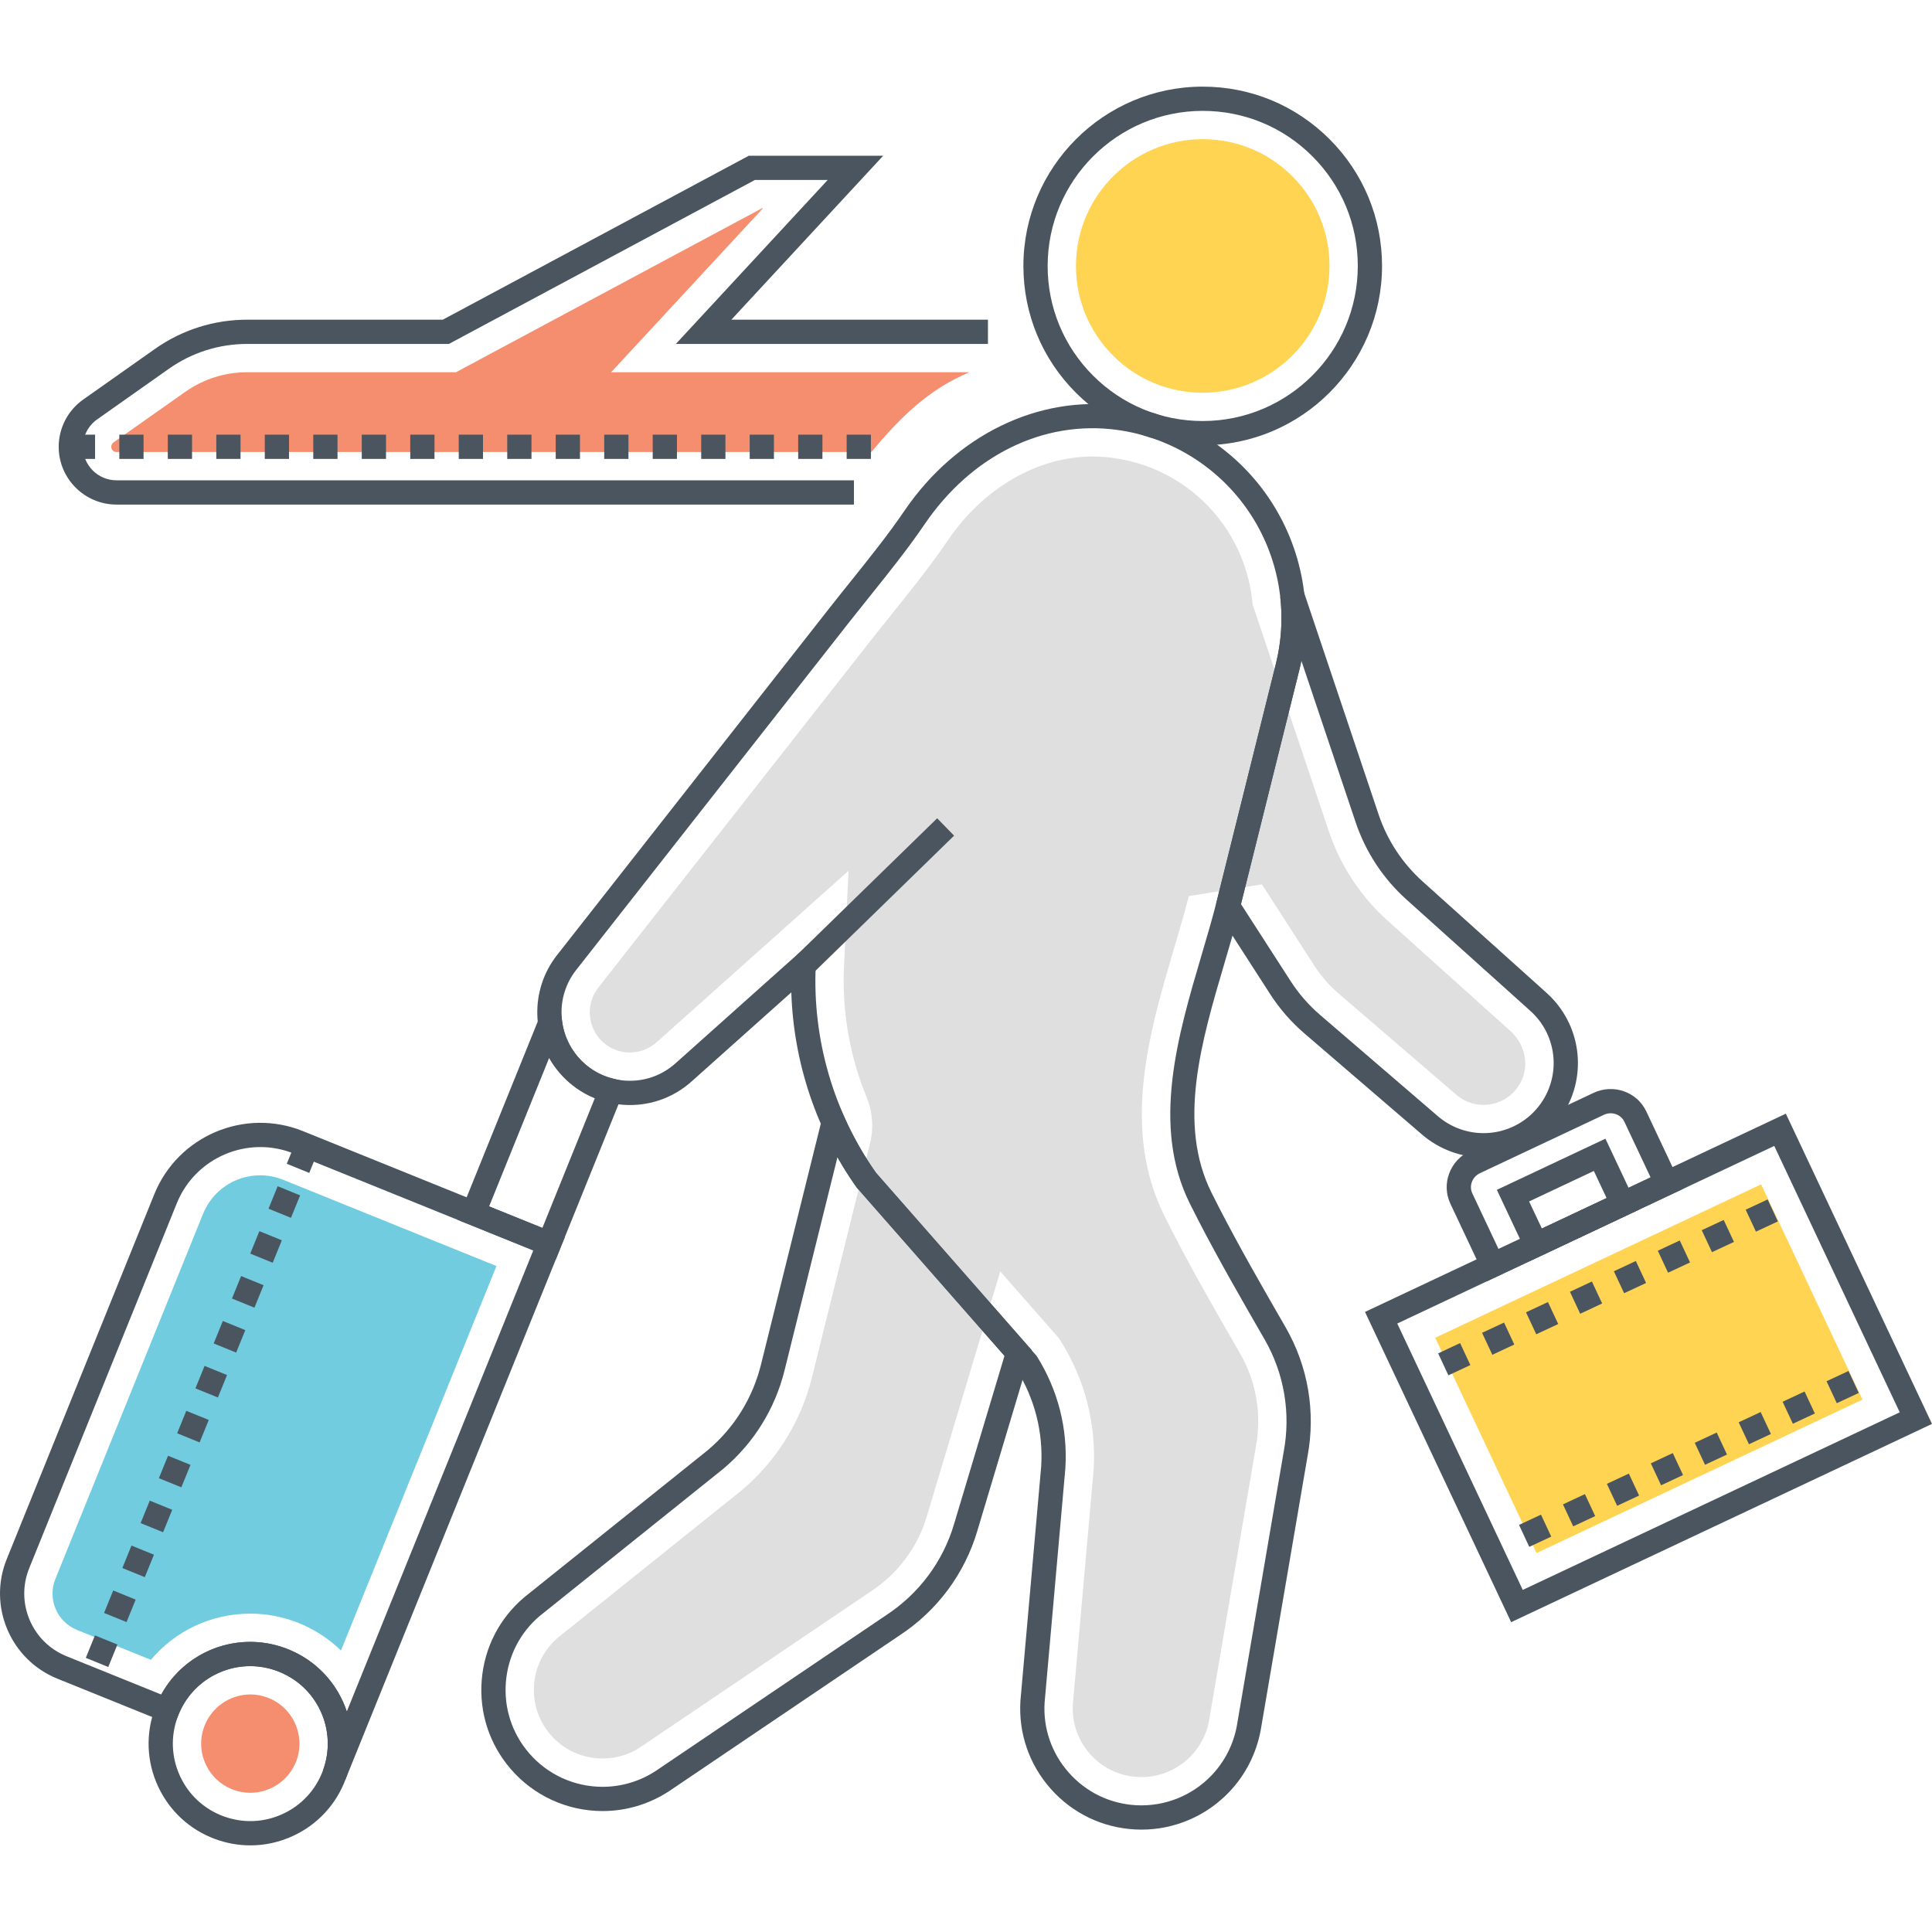 <?xml version="1.0" encoding="utf-8"?>
<!-- Generator: Adobe Illustrator 21.0.0, SVG Export Plug-In . SVG Version: 6.00 Build 0)  -->
<svg version="1.1" id="Layer_1" xmlns="http://www.w3.org/2000/svg" xmlns:xlink="http://www.w3.org/1999/xlink" x="0px" y="0px"
	 viewBox="0 0 512 512" style="enable-background:new 0 0 512 512;" xml:space="preserve">
<style type="text/css">
	.st0{fill:#71CCE0;}
	.st1{fill:#DFDFDF;}
	.st2{fill:#4A555F;}
	.st3{fill:#FFD452;}
	.st4{fill:#F58E6F;}
	.st5{fill:#FFFFFF;}
	.st6{fill:none;}
</style>
<g>
	<g>
		<g>
			<path class="st1" d="M400.279,273.233l-32.61-29.311c-7.101-6.384-12.462-14.542-15.503-23.595l-20.198-60.116l-0.127-1.139
				c-2.177-19.552-17.316-35.061-36.816-37.716c-1.817-0.247-3.658-0.373-5.469-0.373c-14.547,0-28.878,8.291-38.336,22.179
				c-4.645,6.82-9.791,13.231-14.768,19.432c-1.803,2.246-3.604,4.49-5.375,6.746l-72.52,92.386
				c-3.112,3.964-2.999,9.626,0.27,13.462c2.025,2.375,4.978,3.737,8.103,3.737c2.61,0,5.124-0.96,7.074-2.703l50.864-45.452
				l-1.2,25.497c-0.55,11.691,1.495,23.495,5.929,34.34c0.8,1.957,1.338,4.012,1.476,6.122l0.033,0.509
				c0.123,1.895-0.047,3.798-0.504,5.641l-15.409,62.085c-2.943,11.826-9.418,22.218-18.724,30.055l-48.603,38.966
				c-3.696,3.153-5.942,7.554-6.329,12.405c-0.389,4.886,1.159,9.62,4.359,13.33c3.457,4.01,8.485,6.31,13.798,6.31
				c3.533,0,6.973-1.025,9.799-2.864l61.314-41.44c7.176-4.702,12.453-11.81,14.877-20.081l19.399-64.707l15.519,17.678l0.449,0.713
				c6.501,10.294,9.529,22.158,8.76,34.307l-5.497,62.065c-0.34,5.924,2.158,11.573,6.967,15.403
				c2.689,2.141,6.008,3.437,9.43,3.761c0.607,0.057,1.207,0.086,1.799,0.086c4.923,0,9.713-2.052,13.139-5.63
				c2.439-2.546,4.079-5.741,4.708-9.046l12.478-72.961c1.577-8.432,0.096-17.153-4.168-24.555l-0.285-0.493
				c-5.959-10.34-12.12-21.031-17.709-31.897c-0.694-1.347-1.378-2.697-2.05-4.046c-11.585-23.238-4.062-48.724,2.577-71.209
				c1.412-4.783,2.746-9.301,3.85-13.641l19.366-3.108l13.894,21.554c1.776,2.755,3.94,5.239,6.425,7.375l31.205,26.829
				c2.574,2.215,5.333,2.679,7.193,2.679c0.002,0,0,0,0.002,0c4.394,0,8.349-2.524,10.176-6.639
				C405.283,281.718,403.895,276.483,400.279,273.233z"/>
		</g>
	</g>
	<g>
		<g>
			<g>
				<path class="st2" d="M232.138,310.795c-3.236-4.585-6.03-9.493-8.308-14.59l-3.805-8.514l-18.345,73.906
					c-2.229,8.963-7.134,16.836-14.122,22.719l-48.578,38.944c-6.614,5.574-10.635,13.395-11.322,22.022
					c-0.686,8.624,2.046,16.978,7.691,23.524c6.103,7.081,14.975,11.142,24.344,11.142c6.235,0,12.302-1.805,17.594-5.252
					l61.146-41.329c9.939-6.512,17.251-16.366,20.583-27.729l14.356-47.893L232.138,310.795z M252.857,403.814
					c-2.907,9.918-9.28,18.504-17.983,24.206l-61.138,41.324c-4.2,2.735-9.056,4.18-14.043,4.18c-7.496,0-14.595-3.248-19.477-8.913
					c-4.516-5.236-6.701-11.919-6.153-18.818c0.55-6.903,3.767-13.16,8.998-17.569l48.576-38.943
					c8.09-6.81,13.719-15.846,16.281-26.134l14.016-56.468c1.55,2.736,3.24,5.399,5.059,7.966l39.206,44.664L252.857,403.814z"/>
			</g>
		</g>
	</g>
	<g>
		<g>
			<g>
				<path class="st2" d="M352.337,36.876c-8.977-8.975-20.909-13.918-33.603-13.917c-26.203,0.001-47.522,21.32-47.522,47.523
					c0,12.694,4.942,24.627,13.917,33.603c8.977,8.975,20.909,13.918,33.603,13.917c26.203-0.001,47.522-21.32,47.522-47.524
					C366.255,57.784,361.312,45.851,352.337,36.876z M318.732,111.576c-10.976,0.001-21.296-4.274-29.058-12.036
					c-7.762-7.762-12.037-18.082-12.037-29.059c0-22.661,18.437-41.097,41.097-41.098c10.976,0,21.296,4.274,29.058,12.036
					s12.037,18.082,12.037,29.059C359.829,93.139,341.392,111.575,318.732,111.576z"/>
			</g>
		</g>
	</g>
	<g>
		<g>
			<path class="st3" d="M342.493,46.72c-6.346-6.346-14.783-9.84-23.76-9.84c-18.527,0.001-33.599,15.075-33.599,33.602
				c0,8.975,3.495,17.413,9.841,23.759c6.346,6.346,14.783,9.84,23.758,9.84c18.527-0.001,33.601-15.074,33.601-33.602
				C352.333,61.503,348.838,53.065,342.493,46.72z"/>
		</g>
	</g>
	<g>
		<g>
			<g>
				<path class="st2" d="M409.87,263.135l-32.892-29.566c-5.321-4.783-9.339-10.895-11.616-17.676l-19.834-59.038l-6.237,1.391
					c0.678,5.881,0.276,11.855-1.194,17.758l-15.797,63.384l0.416,2.518l13.896,21.553c2.499,3.882,5.545,7.377,9.05,10.39
					l31.204,26.829c4.568,3.928,10.347,6.044,16.285,6.044c1.255,0,2.518-0.095,3.777-0.286c7.216-1.1,13.572-5.283,17.437-11.475
					v-0.001C420.8,284.645,418.909,271.261,409.87,263.135z M408.914,291.557c-2.872,4.6-7.594,7.708-12.955,8.525
					c-5.369,0.817-10.794-0.742-14.906-4.277l-31.204-26.829c-3.035-2.609-5.672-5.636-7.837-8.998l-13.143-20.386l15.461-62.035
					c0.203-0.813,0.389-1.628,0.554-2.443l14.388,42.825c2.631,7.829,7.268,14.887,13.411,20.408l32.892,29.566
					C412.29,273.951,413.695,283.894,408.914,291.557z"/>
			</g>
		</g>
	</g>
	<g>
		<g>
			<g>
				<path class="st2" d="M340.729,351.805l-0.345-0.599c-5.858-10.163-11.913-20.673-17.335-31.211
					c-0.663-1.293-1.322-2.589-1.968-3.886c-9.142-18.336-2.729-40.052,3.472-61.052c1.544-5.223,2.999-10.156,4.212-15.024
					l15.572-62.478c3.899-15.633,0.95-32.248-8.09-45.585c-9.038-13.338-23.377-22.234-39.342-24.408
					c-21.61-2.942-43.525,7.695-57.191,27.762c-4.342,6.373-9.316,12.572-14.126,18.567c-1.832,2.281-3.66,4.56-5.459,6.852
					l-72.522,92.386c-7.187,9.155-6.925,22.229,0.623,31.087c4.325,5.075,10.37,8.119,17.023,8.572
					c6.653,0.452,13.055-1.745,18.025-6.187l26.429-23.613c0.586,18.469,6.607,36.575,17.293,51.665l42.415,48.318
					c4.831,7.747,7.08,16.655,6.509,25.7l-5.497,62.022c-0.55,8.628,2.313,16.938,8.063,23.399
					c5.754,6.466,13.683,10.277,22.329,10.732c0.563,0.029,1.121,0.044,1.682,0.044c8.734,0,17.113-3.563,23.201-9.921
					c4.302-4.491,7.197-10.117,8.379-16.33l12.438-72.748C348.706,374.179,346.65,362.081,340.729,351.805z M340.194,384.738
					l-12.436,72.738c-0.939,4.931-3.255,9.436-6.695,13.027c-5.187,5.414-12.445,8.291-19.907,7.906
					c-6.917-0.364-13.262-3.414-17.866-8.587c-4.599-5.169-6.892-11.817-6.457-18.64l5.497-62.024
					c0.667-10.567-1.966-20.882-7.615-29.829l-42.565-48.526c-11.217-15.906-16.889-35.393-15.969-54.891l0.362-7.65l-37.543,33.546
					c-3.673,3.28-8.416,4.902-13.308,4.568c-4.913-0.334-9.376-2.581-12.57-6.328c-5.572-6.54-5.766-16.192-0.46-22.952
					l72.522-92.386c1.786-2.274,3.6-4.535,5.417-6.798c4.888-6.092,9.943-12.391,14.423-18.971
					c12.476-18.315,31.549-27.664,51.017-25.013c14.158,1.928,26.874,9.817,34.889,21.645c8.017,11.828,10.631,26.563,7.176,40.423
					l-15.572,62.482c-1.182,4.734-2.619,9.603-4.141,14.758c-6.248,21.159-13.33,45.141-3.06,65.741
					c0.659,1.321,1.328,2.638,2.002,3.953l0.002,0.004c5.49,10.674,11.587,21.251,17.481,31.48l0.345,0.599
					C340.319,363.963,342.11,374.501,340.194,384.738z"/>
			</g>
		</g>
	</g>
	<g>
		<g>
			
				<rect x="205.497" y="234.183" transform="matrix(0.716 -0.698 0.698 0.716 -99.898 229.331)" class="st2" width="52.601" height="6.427"/>
		</g>
	</g>
	<g>
		<g>
			<g>
				<path class="st2" d="M473.269,295.133l-111.53,52.539l38.733,82.219L512,377.352L473.269,295.133z M370.289,350.747
					l99.905-47.064l33.256,70.595l-99.903,47.063L370.289,350.747z"/>
			</g>
		</g>
	</g>
	<g>
		<g>
			
				<rect x="389.149" y="330.99" transform="matrix(0.905 -0.426 0.426 0.905 -112.834 220.75)" class="st3" width="95.441" height="63.043"/>
		</g>
	</g>
	<g>
		<g>
			<g>
				<path class="st2" d="M425.456,301.763l-28.776,13.556l8.866,18.819l28.773-13.555L425.456,301.763z M405.231,318.393
					l17.151-8.079l3.388,7.194l-17.149,8.079L405.231,318.393z"/>
			</g>
		</g>
	</g>
	<g>
		<g>
			<g>
				<path class="st2" d="M436.292,294.547c-2.447-5.195-8.724-7.405-13.988-4.925l-32.823,15.463
					c-2.539,1.196-4.472,3.296-5.44,5.912c-0.977,2.638-0.86,5.483,0.331,8.01l9.68,20.547l51.921-24.46L436.292,294.547z
					 M390.184,316.267c-0.448-0.954-0.492-2.033-0.117-3.04c0.381-1.028,1.144-1.856,2.154-2.331l32.823-15.463
					c0.584-0.275,1.198-0.406,1.801-0.406c1.523,0,2.964,0.831,3.635,2.257l6.942,14.734l-40.296,18.983L390.184,316.267z"/>
			</g>
		</g>
	</g>
	<g>
		<g>
			<g>
				<path class="st2" d="M404.406,347.774l2.719,5.822l5.821-2.719l-2.719-5.822L404.406,347.774z M381.121,358.653l2.719,5.821
					l5.821-2.72l-2.719-5.821L381.121,358.653z M392.765,353.214l2.719,5.821l5.821-2.72l-2.719-5.821L392.765,353.214z
					 M416.05,342.336l2.719,5.821l5.821-2.72l-2.719-5.821L416.05,342.336z M439.335,331.458l2.719,5.821l5.821-2.72l-2.719-5.821
					L439.335,331.458z M427.692,336.897l2.719,5.821l5.821-2.72l-2.719-5.821L427.692,336.897z M468.441,317.861l-5.821,2.719
					l2.719,5.821l5.821-2.72L468.441,317.861z M450.977,326.018l2.719,5.822l5.823-2.72l-2.719-5.822L450.977,326.018z"/>
			</g>
		</g>
	</g>
	<g>
		<g>
			<g>
				<path class="st2" d="M80.308,299.766c-15.478-6.257-33.155,1.239-39.415,16.714L1.773,413.21
					c-5.024,12.426,0.998,26.624,13.422,31.65l30.917,12.504l1.205-2.979c4.185-10.352,15.672-15.421,26.124-11.553
					c0.826,0.31,1.537,0.625,2.228,0.992c9.251,4.697,13.516,15.604,9.922,25.371l5.992,2.314l58.11-143.681L80.308,299.766z
					 M78.631,438.123c-0.885-0.47-1.843-0.897-2.947-1.312c-3.123-1.156-6.314-1.705-9.445-1.705
					c-9.636,0-18.711,5.203-23.503,13.962l-25.132-10.164c-9.14-3.697-13.57-14.143-9.874-23.284l39.12-96.729
					c4.932-12.191,18.859-18.096,31.049-13.167l63.426,25.652L91.904,453.572C89.741,447.064,85.119,441.417,78.631,438.123z"/>
			</g>
		</g>
	</g>
	<g>
		<g>
			<path class="st0" d="M75.089,312.672c-1.968-0.797-4.029-1.2-6.12-1.2c-6.703,0-12.656,4.015-15.168,10.228L14.678,418.43
				c-1.039,2.572-1.016,5.395,0.067,7.95c1.083,2.554,3.095,4.533,5.67,5.574l19.573,7.917c6.417-7.647,15.959-12.236,26.354-12.236
				c4.076,0,8.096,0.722,11.993,2.165c1.391,0.522,2.64,1.081,3.631,1.611c3.156,1.602,5.967,3.632,8.394,5.99l41.208-101.887
				L75.089,312.672z"/>
		</g>
	</g>
	<g>
		<g>
			<g>
				<path class="st2" d="M162.655,285.899c-3.746-0.892-7.04-2.915-9.531-5.853c-2.276-2.679-3.708-5.896-4.143-9.303l-1.562-12.181
					l-26.163,64.697l26.029,10.517l19.004-47.011L162.655,285.899z M143.737,325.411l-14.116-5.703l15.915-39.355
					c0.766,1.354,1.665,2.642,2.688,3.848c2.575,3.036,5.783,5.354,9.414,6.822L143.737,325.411z"/>
			</g>
		</g>
	</g>
	<g>
		<g>
			<g>
				<path class="st2" d="M90.816,450.807c-3.012-6.538-8.389-11.512-15.141-14.005c-6.756-2.495-14.074-2.209-20.61,0.801
					c-6.538,3.011-11.512,8.388-14.005,15.14c-2.493,6.752-2.209,14.071,0.801,20.61c3.012,6.538,8.389,11.512,15.141,14.006
					c3.043,1.124,6.201,1.684,9.351,1.684c3.838,0,7.666-0.831,11.259-2.485c6.538-3.011,11.512-8.388,14.005-15.141v0
					C94.11,464.664,93.826,457.345,90.816,450.807z M85.589,469.19L85.589,469.19c-1.899,5.143-5.687,9.237-10.667,11.53
					c-4.976,2.294-10.552,2.51-15.695,0.611c-5.141-1.9-9.236-5.687-11.529-10.667c-2.294-4.979-2.51-10.553-0.611-15.696
					c1.899-5.142,5.687-9.237,10.665-11.53c2.736-1.26,5.649-1.893,8.573-1.893c2.399,0,4.806,0.426,7.124,1.282
					c5.141,1.899,9.236,5.687,11.529,10.666C87.273,458.474,87.489,464.048,85.589,469.19z"/>
			</g>
		</g>
	</g>
	<g>
		<g>
			<path class="st4" d="M70.851,449.859c-1.462-0.539-2.979-0.813-4.509-0.813c-5.43,0-10.341,3.424-12.223,8.521
				c-1.207,3.264-1.069,6.802,0.387,9.962c1.456,3.16,4.056,5.565,7.318,6.771c1.462,0.54,2.979,0.813,4.512,0.813
				c5.428,0,10.341-3.424,12.223-8.519C81.048,459.856,77.59,452.348,70.851,449.859z"/>
		</g>
	</g>
	<g>
		<g>
			<g>
				<path class="st2" d="M37.264,403.64l5.953,2.422l2.422-5.952l-5.953-2.422L37.264,403.64z M42.106,391.737l5.953,2.422
					l2.422-5.952l-5.953-2.422L42.106,391.737z M46.948,379.833l5.953,2.422l2.422-5.951l-5.953-2.422L46.948,379.833z
					 M27.58,427.447l5.953,2.422l2.422-5.951l-5.953-2.422L27.58,427.447z M20.072,445.908l5.948,2.428l0.249-0.61l-5.948-2.428
					L20.072,445.908z M22.739,439.35l5.952,2.422l2.422-5.951l-5.953-2.422L22.739,439.35z M32.422,415.543l5.953,2.422l2.422-5.951
					l-5.953-2.422L32.422,415.543z M66.316,332.22l5.953,2.422l2.422-5.952l-5.953-2.422L66.316,332.22z M71.158,320.317
					l5.953,2.422l2.422-5.951l-5.953-2.422L71.158,320.317z M78.422,302.462L76,308.413l5.953,2.422l2.422-5.952L78.422,302.462z
					 M56.632,356.027l5.952,2.422l2.422-5.952l-5.953-2.422L56.632,356.027z M51.79,367.93l5.953,2.422l2.422-5.952l-5.952-2.422
					L51.79,367.93z M61.474,344.123l5.953,2.422l2.422-5.951l-5.953-2.422L61.474,344.123z"/>
			</g>
		</g>
	</g>
	<g>
		<g>
			<path class="st2" d="M261.815,91.144v-6.425h-67.992l40.229-43.446h-35.615l-81.085,43.446H65.53
				c-8.822,0-17.295,2.688-24.503,7.775l-18.989,13.4c-4.058,2.865-6.482,7.542-6.482,12.509c0,8.443,6.869,15.311,15.312,15.311
				h195.432v-6.425H30.868c-4.901,0-8.887-3.986-8.887-8.886c0-2.883,1.406-5.597,3.763-7.26l18.989-13.4
				c6.116-4.317,13.309-6.599,20.796-6.599h53.437l81.085-43.446h19.292l-40.229,43.446H261.815z"/>
		</g>
	</g>
	<g>
		<g>
			<path class="st4" d="M161.95,98.647l16.663-17.99l23.581-25.466h-0.257l-78.709,42.171l-2.377,1.285H65.528
				c-5.933,0-11.63,1.799-16.47,5.226l-18.997,13.386c-0.364,0.278-0.578,0.685-0.578,1.135c0,0.772,0.621,1.393,1.392,1.393
				h200.039c7.539-9.017,14.985-16.492,25.971-21.139H161.95z"/>
		</g>
	</g>
	<g>
		<g>
			<g>
				<path class="st2" d="M83.021,121.615h6.425v-6.425h-6.425V121.615z M70.171,121.615h6.425v-6.425h-6.425V121.615z
					 M121.573,121.615h6.425v-6.425h-6.425V121.615z M108.722,121.615h6.425v-6.425h-6.425V121.615z M18.769,121.615h6.425v-6.425
					h-6.425V121.615z M57.32,121.615h6.425v-6.425H57.32V121.615z M31.619,121.615h6.425v-6.425h-6.425V121.615z M44.47,121.615
					h6.425v-6.425H44.47V121.615z M95.872,121.615h6.425v-6.425h-6.425V121.615z M198.675,121.615h6.425v-6.425h-6.425V121.615z
					 M211.526,121.615h6.425v-6.425h-6.425V121.615z M185.825,121.615h6.425v-6.425h-6.425V121.615z M224.376,115.19v6.425h6.425
					v-6.425H224.376z M172.974,121.615h6.425v-6.425h-6.425V121.615z M147.273,121.615h6.425v-6.425h-6.425V121.615z
					 M160.124,121.615h6.425v-6.425h-6.425V121.615z M134.423,121.615h6.425v-6.425h-6.425V121.615z"/>
			</g>
		</g>
	</g>
	<g>
		<g>
			<g>
				<path class="st2" d="M437.484,387.798l2.719,5.821l5.821-2.72l-2.719-5.821L437.484,387.798z M425.841,393.237l2.719,5.821
					l5.821-2.72l-2.719-5.821L425.841,393.237z M402.555,404.115l2.719,5.821l5.821-2.72l-2.719-5.821L402.555,404.115z
					 M414.199,398.675l2.719,5.822l5.821-2.719l-2.719-5.822L414.199,398.675z M449.126,382.359l2.719,5.822l5.823-2.72
					l-2.719-5.822L449.126,382.359z M472.411,371.481l2.719,5.822l5.823-2.719l-2.719-5.822L472.411,371.481z M489.875,363.323
					l-5.821,2.72l2.719,5.821l5.821-2.72L489.875,363.323z M460.77,376.92l2.719,5.821l5.821-2.72l-2.719-5.821L460.77,376.92z"/>
			</g>
		</g>
	</g>
</g>
</svg>
